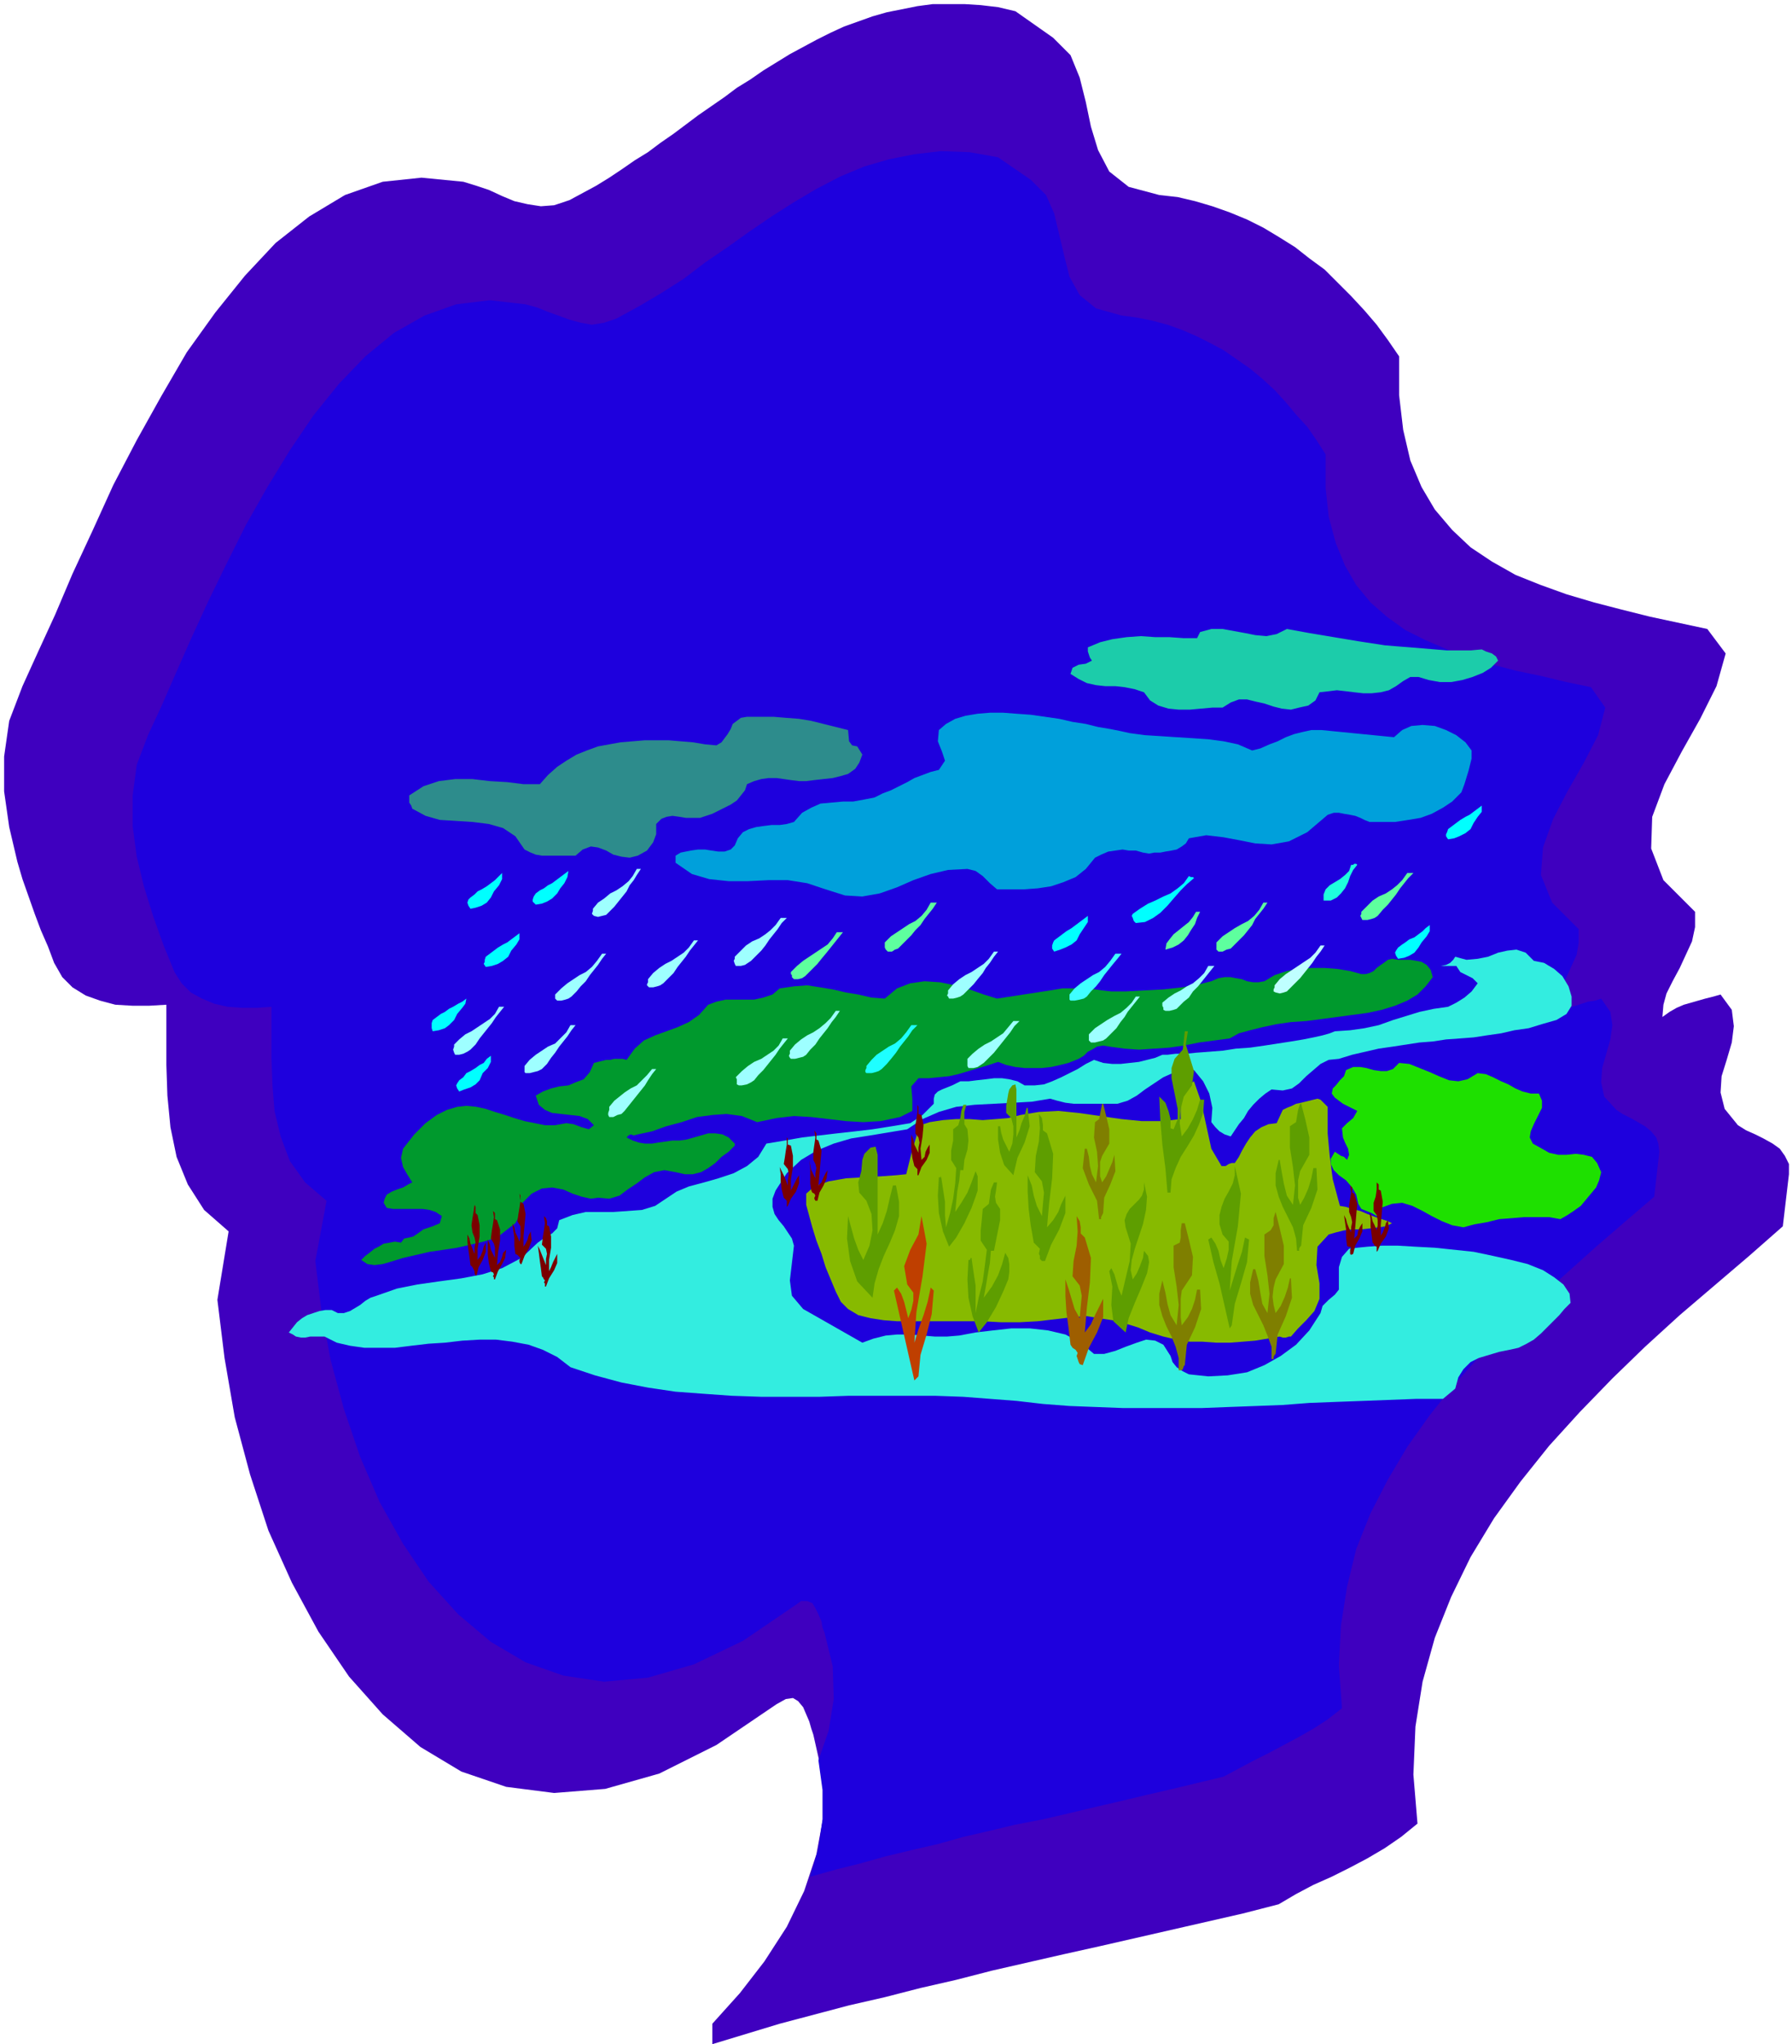 <svg xmlns="http://www.w3.org/2000/svg" fill-rule="evenodd" height="2.002in" preserveAspectRatio="none" stroke-linecap="round" viewBox="0 0 1756 2002" width="1.756in"><style>.pen1{stroke:none}.brush9{fill:#0ff}.brush14{fill:#5e9e00}.brush19{fill:#9effff}</style><path class="pen1" style="fill:#3f00bf" d="m1032 37 17 17 9 22 6 24 5 24 7 23 11 21 19 15 30 8 18 2 17 4 17 5 17 6 17 7 16 8 15 9 16 10 14 11 15 11 13 13 13 13 13 14 12 14 11 15 11 16v38l4 34 7 30 11 26 13 22 17 20 18 17 21 14 23 13 25 10 25 9 27 8 27 7 28 7 28 6 28 6 18 24-9 32-16 32-18 32-17 32-12 32-1 31 12 31 31 31v15l-3 14-6 13-6 13-7 13-6 12-3 11-1 12 7-5 7-4 7-3 7-2 7-2 7-2 8-2 7-2 11 15 2 16-2 16-5 17-5 16-1 16 4 16 13 16 8 5 9 4 8 4 9 5 7 5 5 7 4 8v10l-6 51-33 29-34 29-34 29-34 31-32 31-32 33-30 33-28 35-26 36-23 38-19 39-16 40-12 43-7 44-2 47 4 48-16 13-16 11-17 10-17 9-18 9-18 8-17 9-17 10-35 9-35 8-35 8-35 8-35 8-36 8-35 8-35 8-35 9-35 8-35 9-35 8-34 9-34 9-33 10-33 10v-20l27-30 24-31 22-34 17-35 12-36 7-38-1-39-9-40-2-6-2-7-3-7-3-7-5-6-5-3-7 1-9 5-59 40-56 28-53 15-50 4-47-6-44-15-40-24-37-32-33-37-30-44-26-48-23-51-18-55-15-56-10-58-7-57 11-67-24-21-16-25-11-27-6-29-3-31-1-30v-59l-17 1h-16l-17-1-15-4-14-5-13-8-10-10-8-14-6-16-7-16-6-16-6-17-6-17-5-17-4-17-4-17-5-35v-34l5-35 13-34 15-33 17-37 17-40 20-43 20-44 23-44 24-43 25-43 28-39 29-36 30-32 33-26 35-21 37-13 38-4 41 4 13 4 12 4 13 6 12 5 13 3 13 2 13-1 15-5 13-7 13-7 13-8 12-8 13-9 13-8 12-9 13-9 12-9 12-9 13-9 13-9 12-9 13-8 13-9 13-8 13-8 13-7 13-7 14-7 13-6 14-5 14-5 14-4 15-3 15-3 15-2h31l16 1 17 2 17 4 37 26z"/><path class="pen1" style="fill:#1e00dd" d="m1010 176 15 15 8 18 5 21 5 21 5 20 10 18 16 13 25 7 15 2 15 3 15 4 14 5 14 6 14 7 13 7 13 9 13 9 12 10 12 11 11 12 10 12 11 12 9 13 9 14v33l3 28 7 26 9 22 11 19 14 17 16 14 18 13 20 10 21 9 22 8 23 7 23 6 24 5 25 6 24 5 14 20-7 27-14 27-16 28-14 27-10 28-2 27 11 27 26 26v13l-2 12-5 11-5 11-6 10-4 10-4 10v9l5-3 6-3 5-3 7-2 6-2 6-2 7-1 6-2 9 13 2 13-2 14-4 14-4 14-1 14 3 14 12 13 6 4 8 4 7 4 7 4 6 5 5 6 2 6 1 8-5 44-28 24-29 25-29 26-29 26-28 27-27 27-26 29-24 30-22 31-19 32-17 33-14 35-9 37-6 38-2 39 3 42-14 11-14 9-14 8-15 8-15 8-14 7-15 8-15 8-25 6-25 6-26 6-25 6-26 6-25 6-26 6-26 5-25 6-26 6-25 7-26 6-25 6-25 7-24 6-25 7 8-28 4-28v-29l-4-29 10-29 5-31-1-32-8-33-2-5-1-6-3-7-3-6-3-5-5-2h-6l-7 5-50 34-48 23-45 13-43 4-40-6-37-13-34-20-32-27-29-32-25-37-23-41-19-44-16-47-13-48-9-48-6-49 11-59-21-18-15-21-9-24-6-25-2-25-1-27v-50l-14 1h-15l-14-1-13-3-12-5-11-6-9-9-7-11-11-27-10-28-9-29-7-29-4-30v-30l4-30 11-29 13-28 14-32 15-34 17-37 18-37 19-38 21-37 22-36 23-34 25-31 26-27 28-23 30-17 31-11 33-4 35 4 11 3 10 4 11 4 11 4 11 3 11 2 12-2 12-4 22-12 22-13 22-14 21-16 22-15 21-15 22-15 22-14 22-13 23-12 24-10 24-7 25-5 26-3 28 1 28 5 32 22z"/><path class="pen1" style="fill:#87ba00" d="m1254 1309-12 2-12 2-12 1-13 1h-13l-14-1h-12l-13-2-13-3-13-4-12-5-13-4-12-3-13-2-12-2-14 1-17 2-17 2-18 1h-18l-18-1h-84l-13-1-13-2-12-3-10-6-7-7-5-10-5-12-5-12-4-13-5-13-4-13-3-11-3-11v-11l8-7 14-5 17-3 18-1 17-1 14-1 10-1 3-12 3-12 4-13 1-10 12-4 13-2 13-1h13l13 1 13-1 12-1 12-3 18-3 19-1 20 2 21 3 21 3 20 2h20l18-2v-12l1-11 3-9 9-5 7 20 5 23 5 23 10 17h4l3-2 3-1h3l4-6 3-6 4-7 4-6 5-6 6-4 7-3 8-1 6-13 4-2 5-2 4-2 5-1 4-1 4-1 4-1 4-1 3 1 2 2 3 3 2 2v26l2 22 3 23 7 26 6 1 6 2 8 2 7 3 8 3 6 2 6 2 4 2-6 3-7 1-8 1-9 1h-9l-8 1-8 2-7 2-11 12-1 18 3 18v15l-5 12-8 9-8 8-7 8h-2l-3 1h-3l-3-1z"/><path class="pen1" style="fill:#1cccaa" d="m1452 636 4 2 6 2 4 3 2 4-7 7-8 5-10 4-10 3-11 2h-11l-11-2-10-3h-8l-7 4-7 5-7 4-8 2-9 1h-8l-9-1-8-1-9-1-8 1-9 1-4 8-7 5-9 2-8 2-9-1-8-2-9-3-9-2-8-2h-8l-8 3-8 5h-10l-11 1-11 1h-11l-10-1-10-3-8-5-6-8-9-3-10-2-9-1h-10l-9-1-9-2-8-4-8-5 2-6 6-3 7-1 6-3-2-3-1-3-1-3v-4l12-5 12-3 14-2 14-1 14 1h14l14 1h13l3-6 11-3h11l11 2 11 2 10 2 11 1 10-2 10-5 11 2 11 2 12 2 12 2 12 2 12 2 13 2 13 2 12 1 13 1 12 1 12 1 12 1h23l11-1z"/><path class="pen1" style="fill:#00a0db" d="m1227 735 8-2 9-4 8-3 8-4 8-3 8-2 9-2h10l71 7 8-7 9-4 11-1 12 1 11 4 10 5 9 7 6 8v8l-3 12-4 13-3 8-9 9-9 6-11 6-11 4-12 2-13 2h-25l-5-2-4-2-5-2-5-1-6-1-5-1h-5l-6 2-20 17-18 9-17 3-16-1-15-3-16-3-17-2-17 3-3 5-4 3-5 3-5 1-6 1-5 1h-6l-5 1-6-1-7-2h-7l-6-1-7 1-7 1-7 3-6 3-9 11-10 8-12 5-12 4-13 2-14 1h-26l-7-6-7-7-7-5-8-2-19 1-17 4-17 6-16 7-17 6-17 3-17-1-19-6-18-6-19-3h-19l-20 1h-19l-19-2-17-5-16-11v-7l5-3 5-1 5-1 7-1h7l6 1 7 1h6l6-2 4-4 3-7 5-6 6-3 7-2 7-1 8-1h8l7-1 7-2 8-9 9-5 9-4 11-1 11-1h10l11-2 10-2 8-4 8-3 8-4 8-4 7-4 8-3 8-3 8-2 6-9-3-9-4-10 1-11 7-6 9-5 10-3 12-2 12-1h13l13 1 14 1 14 2 14 2 13 3 13 2 12 3 12 2 10 2 9 2 15 2 16 1 15 1 16 1 15 1 15 2 14 3 14 6z"/><path class="pen1" style="fill:#2d8c8c" d="m845 739-3 8-4 6-7 5-7 2-8 2-9 1-9 1-8 1h-7l-8-1-7-1-7-1h-8l-7 1-7 2-7 3-2 6-4 5-4 5-6 4-6 3-6 3-6 3-6 2-6 2h-14l-6-1-7-1-6 1-5 2-5 5v10l-3 8-6 8-9 5-8 2-8-1-8-2-7-4-8-3-7-1-8 3-7 6h-33l-6-1-5-2-6-3-9-13-12-8-14-4-16-2-16-1-16-1-14-4-13-7-1-3-2-3v-7l14-9 15-5 16-2h17l17 2 17 1 16 2h16l8-9 9-8 9-6 10-6 10-4 11-4 11-2 11-2 12-1 12-1h23l12 1 12 1 12 2 11 1 5-3 3-4 3-4 3-5 2-5 4-3 4-3 6-1h26l12 1 13 1 12 2 12 3 12 3 12 3 1 11 3 4 5 1 5 8z"/><path class="pen1" style="fill:#1effdd" d="m1330 847-4 5-3 6-2 6-3 6-4 5-4 4-6 3h-7v-6l2-5 4-4 5-3 5-3 5-4 4-4 2-6h2l1-1h2l1 1z"/><path class="pen1 brush9" d="m1170 860-7 6-6 6-7 8-6 7-7 7-7 5-8 4-9 1-2-2-1-3-1-2 1-2 7-5 8-5 7-3 8-4 7-3 7-5 6-5 5-7 2 1h2l1 1z"/><path class="pen1" d="m918 884-4 6-4 5-4 5-4 6-5 5-4 5-5 5-5 5-3 3-3 1-3 2h-4l-2-2-1-2v-5l6-6 6-4 6-4 6-4 6-3 6-5 5-6 4-7h6zm324 0-4 6-4 5-4 5-3 6-4 5-4 5-5 5-5 5-3 3-4 1-4 2h-4l-2-2v-7l6-6 6-4 6-4 7-4 6-3 6-5 5-6 4-7h4zm143-29-5 5-4 5-4 5-4 6-4 5-4 5-5 5-5 6-3 2-3 1-4 1h-5l-1-2-1-2 1-2v-2l6-6 5-5 6-4 7-3 6-4 5-4 5-5 5-7h6zm-559 58-4 5-4 5-4 5-4 5-5 6-4 5-5 5-5 5-2 2-3 2-4 1h-4l-2-2v-2l-1-1v-2l6-6 6-5 6-4 6-4 6-4 6-4 5-6 4-6h6zm350-20-3 6-2 6-4 6-3 5-4 5-5 4-6 3-7 2 1-6 3-4 4-5 5-4 5-4 5-4 4-5 3-5h4z" style="fill:#5eff9e"/><path class="pen1 brush9" d="m1055 921-5 4-6 3-5 2-6 2-2-3v-3l1-3 1-2 4-3 4-3 4-3 5-3 4-3 4-3 4-3 4-3v6l-4 6-4 6-3 6zm-585 137-4 4-5 3-6 2-5 2-2-3-1-3 1-2 2-3 4-3 3-4 4-2 5-3 4-3 4-2 3-4 4-3v6l-3 6-5 5-3 7zm28-121-5 4-5 3-6 2-6 1-2-3 1-2v-2l1-3 4-3 4-3 4-3 5-3 4-2 4-3 4-3 4-3v6l-3 5-5 6-3 6zm-17-58-4 5-5 3-6 2-5 1-2-3-1-3 1-3 2-2 4-3 3-3 4-2 5-3 4-3 4-3 3-3 4-4v6l-3 6-5 6-3 6zm65-4-5 5-5 3-5 2-6 1-3-3v-2l1-3 2-3 4-3 4-2 4-3 4-2 4-3 4-3 4-3 4-3-1 6-3 6-4 5-3 5zM445 999l-5 5-4 3-6 2-6 1-1-3v-5l1-3 4-3 4-3 4-2 4-3 4-2 5-3 4-2 4-3-1 5-3 4-5 6-3 6zm996-187-5 4-6 3-5 2-6 1-2-3v-2l1-2 1-3 4-3 4-3 4-3 5-3 4-2 4-3 4-3 4-3v6l-4 5-4 6-3 6zm-51 116-4 5-5 3-5 2-6 1-2-3-1-3 1-2 2-3 4-3 3-2 4-3 5-2 4-3 4-3 3-3 4-3v6l-3 5-5 6-3 5z"/><path class="pen1" style="fill:#33ede0" d="m1525 999-14 4-13 4-14 2-13 3-14 2-13 2-13 1-14 1-13 2-13 1-13 2-13 2-14 2-13 3-13 3-13 4-10 1-8 4-7 6-7 6-7 7-7 5-9 2-11-1-6 4-6 5-6 6-5 6-4 7-5 6-4 6-4 6-6-2-5-3-4-4-4-5 1-14-3-14-6-12-9-11h-11l-10 3-9 4-9 6-9 6-8 6-9 5-10 3h-43l-8-1-8-2-7-2-18 3-18 1-19 1-19 1-18 2-17 5-16 7-15 10-18 3-18 3-19 3-17 5-17 7-15 9-14 13-11 17-3 8v8l2 7 4 6 5 6 4 6 4 6 2 7-2 17-2 17 2 15 11 13 58 33 11-4 12-3 11-1h12l13 1 12 1h12l12-1 16-3 17-2 18-2h18l18 2 17 4 15 8 13 11h10l11-3 10-4 11-4 9-3 9 1 8 4 7 11 2 6 4 5 6 4 6 3 19 2 19-1 19-3 17-7 16-9 15-11 13-14 11-17 2-7 6-6 6-5 4-5v-22l3-10 7-8 8-1 10-1 14-1h16l17 1 19 1 19 2 19 2 19 4 18 4 16 4 15 6 11 7 9 7 6 9 1 9-6 6-5 6-6 6-6 6-6 6-7 6-7 4-8 4-9 2-10 2-10 3-10 3-8 4-7 7-5 8-3 11-12 10h-26l-26 1-26 1-27 1-26 1-26 2-26 1-27 1-26 1h-78l-26-1-26-1-26-2-26-3-26-2-26-2-28-1h-84l-29 1h-57l-29-1-28-2-27-2-27-4-26-5-26-7-24-8-13-10-14-7-14-5-16-3-16-2h-16l-17 1-17 2-16 1-17 2-16 2h-30l-14-2-13-3-12-6h-14l-5 1h-4l-5-1-3-2-4-2 4-5 4-5 5-4 5-3 6-2 6-2 6-1h6l6 3h6l6-2 5-3 5-3 5-4 5-3 6-2 20-7 20-4 21-3 22-3 21-4 19-6 19-10 16-15 7-5 7-4 5-5 2-8 13-5 13-3h27l14-1 14-1 13-4 12-8 9-6 12-5 15-4 14-4 15-5 13-7 11-9 8-13 18-3 17-3 17-2 17-2 18-2 17-2 19-3 18-3 6-4 6-4 6-6 5-5v-5l1-4 3-3 4-2 5-2 5-2 4-2 4-2h8l8-1 9-1 8-1h8l7 1 8 2 7 4h10l9-1 8-3 9-4 8-4 8-4 8-5 8-4 9 3 9 1h8l9-1 9-1 8-2 8-2 7-3h5l8-1h10l10-1 13-1 13-1 13-2 14-1 14-2 13-2 13-2 12-2 10-2 9-2 7-2 5-2 15-1 14-2 14-3 14-5 13-4 13-4 14-3 14-2 8-4 8-5 7-6 6-8-5-5-6-3-6-3-4-6h-15l5-1 4-2 3-3 2-3 11 3 11-1 10-2 10-4 9-2 9-1 9 3 8 8 10 2 10 6 8 7 6 10 3 10v9l-5 8-10 6z"/><path class="pen1" style="fill:#00992d" d="m1205 1017-15 2-15 2-15 3-14 2-15 1-15 1-14-1-15-2-6-1-6 1-5 3-4 2-4 4-5 3-5 2-5 2-8 2-9 2-9 1h-17l-9-1-9-2-8-3-9 3-10 3-10 3-10 3-9 2-10 1-10 1h-10l-7 8 1 12v12l-12 6-19 4-17 1-17-1-17-2-17-2-17-1-17 2-19 4-15-6-15-2-14 1-15 2-15 5-15 4-14 5-14 3-4 1-3-1-2 1-2 2 6 3 6 2 6 1h7l6-1 7-1 7-1h7l7-1 7-2 7-2 7-2h7l7 1 6 3 6 6v2l-6 6-7 5-6 6-7 5-7 4-8 2h-8l-9-2-11-2-10 2-9 5-8 6-9 6-8 6-10 3-11-1-7 1-9-2-9-3-9-4-11-2-10 1-10 5-10 10-1 10-5 9-9 7-9 7-13 4-13 3-13 3-13 2-14 2-13 3-13 3-13 4-7 2-8 1-7-1-6-4 4-4 4-3 5-4 4-2 5-3 6-1 5-1 6 1 3-4 5-1 4-1 3-2 7-5 9-3 7-3 2-7-6-4-6-2-7-1h-29l-6-1-3-5 1-4 2-4 5-3 5-2 6-2 5-3 4-2-5-8-4-7-2-9 2-9 11-14 11-11 11-8 10-5 10-3 9-1 10 1 9 2 9 3 10 3 9 3 10 3 10 2 10 2h10l11-2 7 1 8 3 7 2 5-4-6-6-8-3-9-1-9-1-9-1-7-3-6-5-3-9 7-4 8-3 8-2 9-1 7-3 8-3 6-7 4-9 4-1 4-1 4-1h4l4-1h8l4 1 8-11 9-8 11-5 11-4 11-4 11-5 10-7 9-10 8-3 9-2h28l9-2 9-3 7-6 14-2 13-1 13 2 12 2 13 3 12 2 13 3 13 1 12-10 13-5 14-2 15 1 15 3 14 4 14 5 13 4 13-2 13-2 13-2 13-2 12-2h26l13 2 9 1h14l18-1 19-1 18-2 17-3 12-3 7-3 6-1h6l5 1 6 1 5 2 6 1h5l6-1 10-6 12-4 12-2 12-1h13l13 1 12 2 11 3h4l4-1 4-2 3-3 4-3 3-2 4-3 4-1 6 1h12l6 1 5 1 5 3 4 5 2 7-7 9-8 8-10 6-12 5-13 4-14 3-15 2-15 2-15 2-15 2-15 1-14 2-14 3-12 3-11 3-9 5z"/><path class="pen1" style="fill:#1ee000" d="m1511 1125 7 4 9 2h8l9-1 8 1 8 2 5 6 4 9-2 8-3 7-5 6-5 6-5 6-7 5-6 4-7 4-11-2h-24l-12 1-13 1-12 3-12 2-11 3-11-2-10-4-10-5-9-5-10-5-10-3-10 1-11 4v5h-2l-1 1v1l-1 1-5-3-5-2-5-2-3-5-2-9-4-7-6-7-7-5-5-5-3-6v-5l4-7 3 2 3 2 3 1 3 3 2-5-1-6-3-6-2-5-1-9 5-5 6-5 4-7-14-7-8-6-3-4 1-5 3-3 4-5 4-4 2-6 7-3h7l6 1 7 2 7 1h6l6-2 6-6 10 1 10 4 10 4 9 4 10 4 9 1 9-2 10-6 8 1 7 3 8 4 7 3 7 4 7 3 8 2h8l3 7v7l-4 8-4 8-3 7-1 6 3 6 9 5z"/><path class="pen1 brush14" d="m1164 1010-2 13 4 13 4 13-2 14-8 11-3 12-1 14 2 13 6-8 5-9 4-9 3-10h4l-1 13-4 11-5 11-6 10-7 11-5 11-4 11-1 13h-3l-2-24-3-23-2-24-1-23 6 6 3 8 2 8v9l3 1 4-10v-10l-2-10-2-10-2-10v-10l3-9 8-9 2-18h3zm111 71 4 15 4 18v17l-9 16-2 9v17l2 7 4-7 4-9 3-10 2-10h3l1 21-6 18-8 17-2 20-1 1-1 2v2h-2l-1-12-3-11-5-10-5-10-4-10-3-11v-12l3-13h1l2 12 2 11 3 12 6 9 2-19-2-18-3-19v-21l6-4 1-6 1-6 2-6h1z"/><path class="pen1" d="m1250 1187 4 16 4 17v18l-8 15-2 8-1 9 1 8 2 8 5-7 4-9 3-9 2-9h1l1 19-6 18-8 18-2 19-1 1-1 2v2h-2v-12l-4-11-4-10-5-10-5-10-3-11v-11l3-13h2l3 11 2 12 2 11 5 9 2-19-2-18-3-19v-21l6-4 3-5v-7l2-6zm-89 11 4 16 4 17-1 18-10 15-1 8v18l1 8 6-8 4-8 3-9 2-10h3l1 19-6 18-8 17-2 20-1 1-1 3-1 1h-3v-12l-3-11-4-10-5-10-4-10-3-11v-11l3-13 3 12 2 11 3 11 6 10 2-20-2-18-3-19v-21l6-3 1-5v-7l1-7h3zm-80-117 3 12 3 13v14l-7 12-2 6v14l2 6 4-6 3-7 3-7 2-7 1 16-5 13-6 13-1 15-1 2-1 2v2h-2l-2-18-8-16-6-16 2-19h2l2 8 1 9 2 8 4 8 2-16-1-14-3-14 1-15 4-3 1-5 1-5 1-5h1z" style="fill:#7f7f00"/><path class="pen1 brush14" d="m1026 1110 6 20-1 24-3 25-2 23 6-7 5-8 3-8 4-8v17l-6 16-8 15-6 16h-3l-2-2v-3l-1-2 1-5-2-2-2-2-2-2-3-17-2-16-1-17v-16l4 10 2 10 3 10 5 10 1-12 1-11-2-11-7-9 1-16 3-14 1-13-1-14 3 4 1 7v5l4 3z"/><path class="pen1" style="fill:#9e5e00" d="m1063 1212 6 20-1 24-3 25-2 24 6-8 4-9 4-8 4-8v18l-6 15-8 15-6 17-3-1-1-2-1-3-1-3 1-3-2-3-3-2-2-3-2-17-2-15-1-16v-16l3 9 3 10 3 10 5 9 1-11 1-11-2-10-7-9 1-15 3-15 1-14-1-15 3 5 1 6v6l4 4z"/><path class="pen1" d="m468 1190 2 10v11l-2 12v11l3-4 2-5 1-4 2-4v9l-3 8-4 7-2 8h-1l-1-2v-2l-1-2-1-2-1-1-1-1-1-8-1-7-1-8v-7l2 4 1 5 2 5 2 5v-6l1-5-1-5-2-5-1-7 1-7 1-6 1-7 1 2v6l2 2zm19 5 3 9v11l-2 12-1 12 3-3 2-5 1-4 3-3-1 8-3 6-4 7-3 8h-1v-2l-1-1 1-2-1-2h-1l-1-1-2-8-1-8v-15l2 5 1 5 2 4 2 4v-10l-1-4-3-5 1-8 1-6 1-7-1-6 2 2v6l2 1zm26-16 2 10-1 11-1 11v10l2-3 2-4 1-4 2-4 1 9-3 8-4 7-3 8h-1l-1-2v-2l1-2-1-1-2-2-2-1-1-8v-8l-1-7-1-7 2 4 1 5 2 4 2 5 1-5v-10l-3-5 1-7 1-6 1-7-1-7 1 2v6l3 2zm25 22 2 10v11l-2 12v11l2-4 2-5 2-4 2-4v9l-3 7-5 8-3 8h-1v-3l-1-1 1-2-1-1-1-2-1-1-1-8-1-7-1-8-1-7 2 4 2 5 2 5 2 5v-6l1-5-1-5-4-4 1-8 1-6 1-7-1-7 2 2 1 3v4l2 1zm237-79 2 10v11l-2 12v11l2-4 2-4 2-4 2-3v8l-3 8-5 7-3 7-1 1v-6l-1-1-1-1-1-1-2-8-1-8v-7l-1-7 2 4 2 4 2 5 2 5v-5l1-6-1-5-4-5 1-6 1-7 1-6v-7l1 1v6l3 1zm27-5 3 10-1 11-1 12-1 11 3-3 2-5 2-4 2-3-1 8-3 7-4 7-2 8h-2l-1-2v-1l1-2-1-2-2-1-1-2-1-7v-15l-1-8 1 5 1 5 2 4 2 4v-5l1-5-1-4-2-4v-8l1-7 1-7-1-7 2 3v6l2 1zm101-25 2 10-1 11-2 12 1 11 3-3 1-5 2-4 2-3v8l-3 7-5 7-3 8h-1v-6l-1-1-1-1-1-1-2-8-1-8v-15l2 5 1 5 2 4 2 4v-5l1-5-1-5-3-4v-8l1-6 1-7v-7l1 2v7l3 1zm424 77 3 10-1 11-1 12-1 11 3-3 1-5 2-4 2-3v8l-3 7-4 7-2 8-2 1-1-1v-4l1-2-1-1h-2l-1-1-1-8v-8l-1-7-1-7 2 4 1 4 2 5 2 4v-5l1-5-1-5-2-5v-7l1-6 1-6-1-7 2 2v5l2 1zm26-3 2 11-1 11-1 12v10l2-3 2-5 1-4 2-3 1 8-3 8-5 7-3 7-1 1v-5l-2-1-1-2-1-1-1-8-1-8v-7l-1-7 2 4 1 5 2 4 2 5 1-5v-5l-1-5-3-4v-8l2-6 1-7v-7l2 2v5l2 1z" style="fill:#7a0000"/><path class="pen1 brush14" d="m947 1082-2 7v12l3 5 1 11-1 9-3 10-1 10h-3l-1 10-2 11-1 10-1 10 6-9 6-10 4-10 4-11 2 5v14l-2 6-4 11-7 15-8 14-7 9-6-15-4-18-1-17 1-18h2v-2l2 13 2 13v13l1 12 4-14 3-14 2-15 1-15-5-8v-9l2-10v-11l5-4 2-7 1-7 2-6h3zm30 76-1 8-1 6 1 6 4 6v11l-2 10-2 10-2 10h-3l-1 12-2 11-2 12-2 11 8-11 6-11 4-11 3-11 3 5 1 6v8l-1 7-5 12-7 15-9 15-8 10-6-16-4-18-1-18 1-19h1l1-1v-1h1l2 14 2 13v27l3-15 4-16 2-15 2-16-6-9v-10l1-10 1-11 6-5 1-7 1-7 3-7h3zm144 67 4 5 1 6-1 6-1 5-6 15-6 14-6 15-3 14-12-11-2-16 1-18-3-15 2-3 3 6 2 7 2 7 3 7 4-17 4-17 1-17-5-16-1-7 2-6 3-5 4-4 5-5 3-4 2-6v-7l3 14-1 13-3 14-4 12-4 12-3 11-1 10 2 9 4-6 3-7 3-8 1-7zm-261-94v78l5-11 4-12 3-13 3-12h3l3 16v14l-4 14-5 12-6 13-5 13-4 14-2 14-15-16-7-20-3-22 1-22 3 11 3 11 4 11 5 10 6-14 3-15-1-16-5-13-7-8-1-10 3-11 1-11 2-6 6-6 5-1 2 8zm136-64v47l3-7 2-7 3-7 2-8h1l2 18-5 16-7 15-4 17-9-10-4-12-2-13v-13h2l1 6 2 7 3 6 3 6 3-8 1-9v-8l-2-8-5-5v-7l1-6 1-6 1-4 3-4 3-1 1 5zm209 197 4-13 4-13 4-12 3-14 4 2-2 22-6 21-6 20-3 21-2 3-5-22-5-22-6-21-5-22 3-2 4 6 3 7 2 9 3 8 3-9 2-9v-8l-6-7-3-10v-9l2-8 3-8 4-7 4-8 2-8v-9l6 27-3 32-6 34-2 29z"/><path class="pen1" style="fill:#bf3f00" d="m896 1315 4-13 5-14 4-13 3-14 3 3-2 23-5 20-6 20-2 21-4 4-5-22-5-22-5-22-5-22 3-3 4 6 3 8 2 8 2 8 3-8 2-9v-8l-6-8-3-18 6-16 8-15 3-18 5 27-4 32-6 35-2 30z"/><path class="pen1 brush19" d="m978 932-4 5-4 6-4 5-3 5-5 6-4 5-5 5-5 5-3 2-3 1-4 1h-4l-1-2-1-1 1-2v-3l5-6 6-5 6-4 6-3 6-4 6-4 5-5 5-7h4zm139 44-4 5-4 5-4 5-3 5-4 5-4 6-5 5-5 5-3 2-4 1-4 1h-4l-2-2v-6l6-6 6-4 6-4 7-4 6-3 6-5 5-5 4-6h4zm-118 24-5 5-4 6-4 5-4 5-4 5-4 5-5 5-5 5-3 2-3 2-4 1h-5l-1-2v-7l5-5 6-5 6-4 6-3 6-4 6-4 5-6 5-6h6zm-176-10-4 6-4 5-4 6-4 5-4 5-4 6-5 5-4 5-3 2-4 1-4 1h-4l-1-1-1-2 1-2v-3l5-6 6-5 6-4 6-3 6-4 6-5 5-5 5-7h4zm-51 27-4 5-4 5-4 6-4 5-4 5-4 5-5 5-4 5-3 2-4 2-5 1h-3l-2-1v-5l-1-2 6-6 6-5 6-4 7-3 6-4 6-4 5-5 4-7h5zm-129 30-4 5-4 6-3 5-4 5-4 5-4 5-4 5-4 5-3 3-4 1-4 2h-4l-1-2v-2l1-3v-3l5-6 5-4 5-4 6-4 6-3 5-5 5-5 5-6h4zm41-126-4 5-4 5-4 6-4 5-4 5-4 6-5 5-5 5-3 2-3 1-4 1h-4l-2-2v-1l1-2v-3l5-6 6-5 6-4 6-3 6-4 6-4 5-5 5-7h4zm-56-70-4 6-3 5-4 5-3 6-4 5-4 5-4 5-5 5-3 3-4 1-4 1-4-1-1-1-1-1 1-3v-2l5-6 6-4 6-5 6-3 6-4 6-5 4-5 4-7h4zm-34 83-4 5-4 6-4 5-4 5-4 6-5 5-4 5-5 5-3 2-3 1-4 1h-4l-1-1-1-1v-4l6-6 6-5 6-4 6-4 6-3 6-5 5-6 5-7h4zm-100 52-4 5-4 5-4 6-4 5-4 5-4 5-4 6-5 5-3 2-4 2-4 1h-4l-1-2-1-3 1-3v-2l5-5 6-5 6-3 6-4 6-4 6-4 5-5 4-7h5zm70 18-4 5-4 6-4 5-4 5-4 6-4 5-4 6-5 5-4 2-4 1-4 1h-4l-1-1v-6l5-6 6-5 6-4 6-4 7-3 5-5 6-6 4-7h5z"/><path class="pen1" style="fill:#1effff" d="m899 1004-5 5-4 6-4 5-4 5-4 6-4 5-5 6-5 5-3 2-3 1-4 1h-5l-1-1v-2l1-2v-2l5-6 5-5 6-4 6-4 6-3 6-5 5-6 5-7h6z"/><path class="pen1 brush19" d="m771 899-5 5-4 6-4 5-4 5-4 6-4 5-5 5-5 5-3 2-3 2-4 1h-5l-1-2-1-3 1-2v-2l6-6 5-5 6-4 7-3 6-4 5-4 5-5 5-7h6z"/><path class="pen1" style="fill:#bfffff" d="m1298 926-4 6-4 5-4 6-4 5-4 5-4 5-5 5-5 5-3 3-3 1-4 1-4-1-2-1v-2l1-2v-2l5-6 6-5 6-4 6-4 6-4 6-4 5-5 5-7h4z"/><path class="pen1 brush19" d="m1190 946-4 5-4 5-4 5-4 5-5 5-4 6-5 4-5 5-2 2-3 1-4 1h-4l-2-1v-2l-1-2v-3l6-5 6-4 6-3 6-4 6-3 6-5 5-5 4-7h6z"/><path class="pen1" style="fill:#3fffff" d="m1099 934-4 5-5 6-4 5-4 5-4 6-4 5-5 5-4 5-3 2-4 1-5 1h-4l-1-1v-5l5-6 6-5 6-4 6-4 6-3 6-5 5-6 5-7h6z"/></svg>
